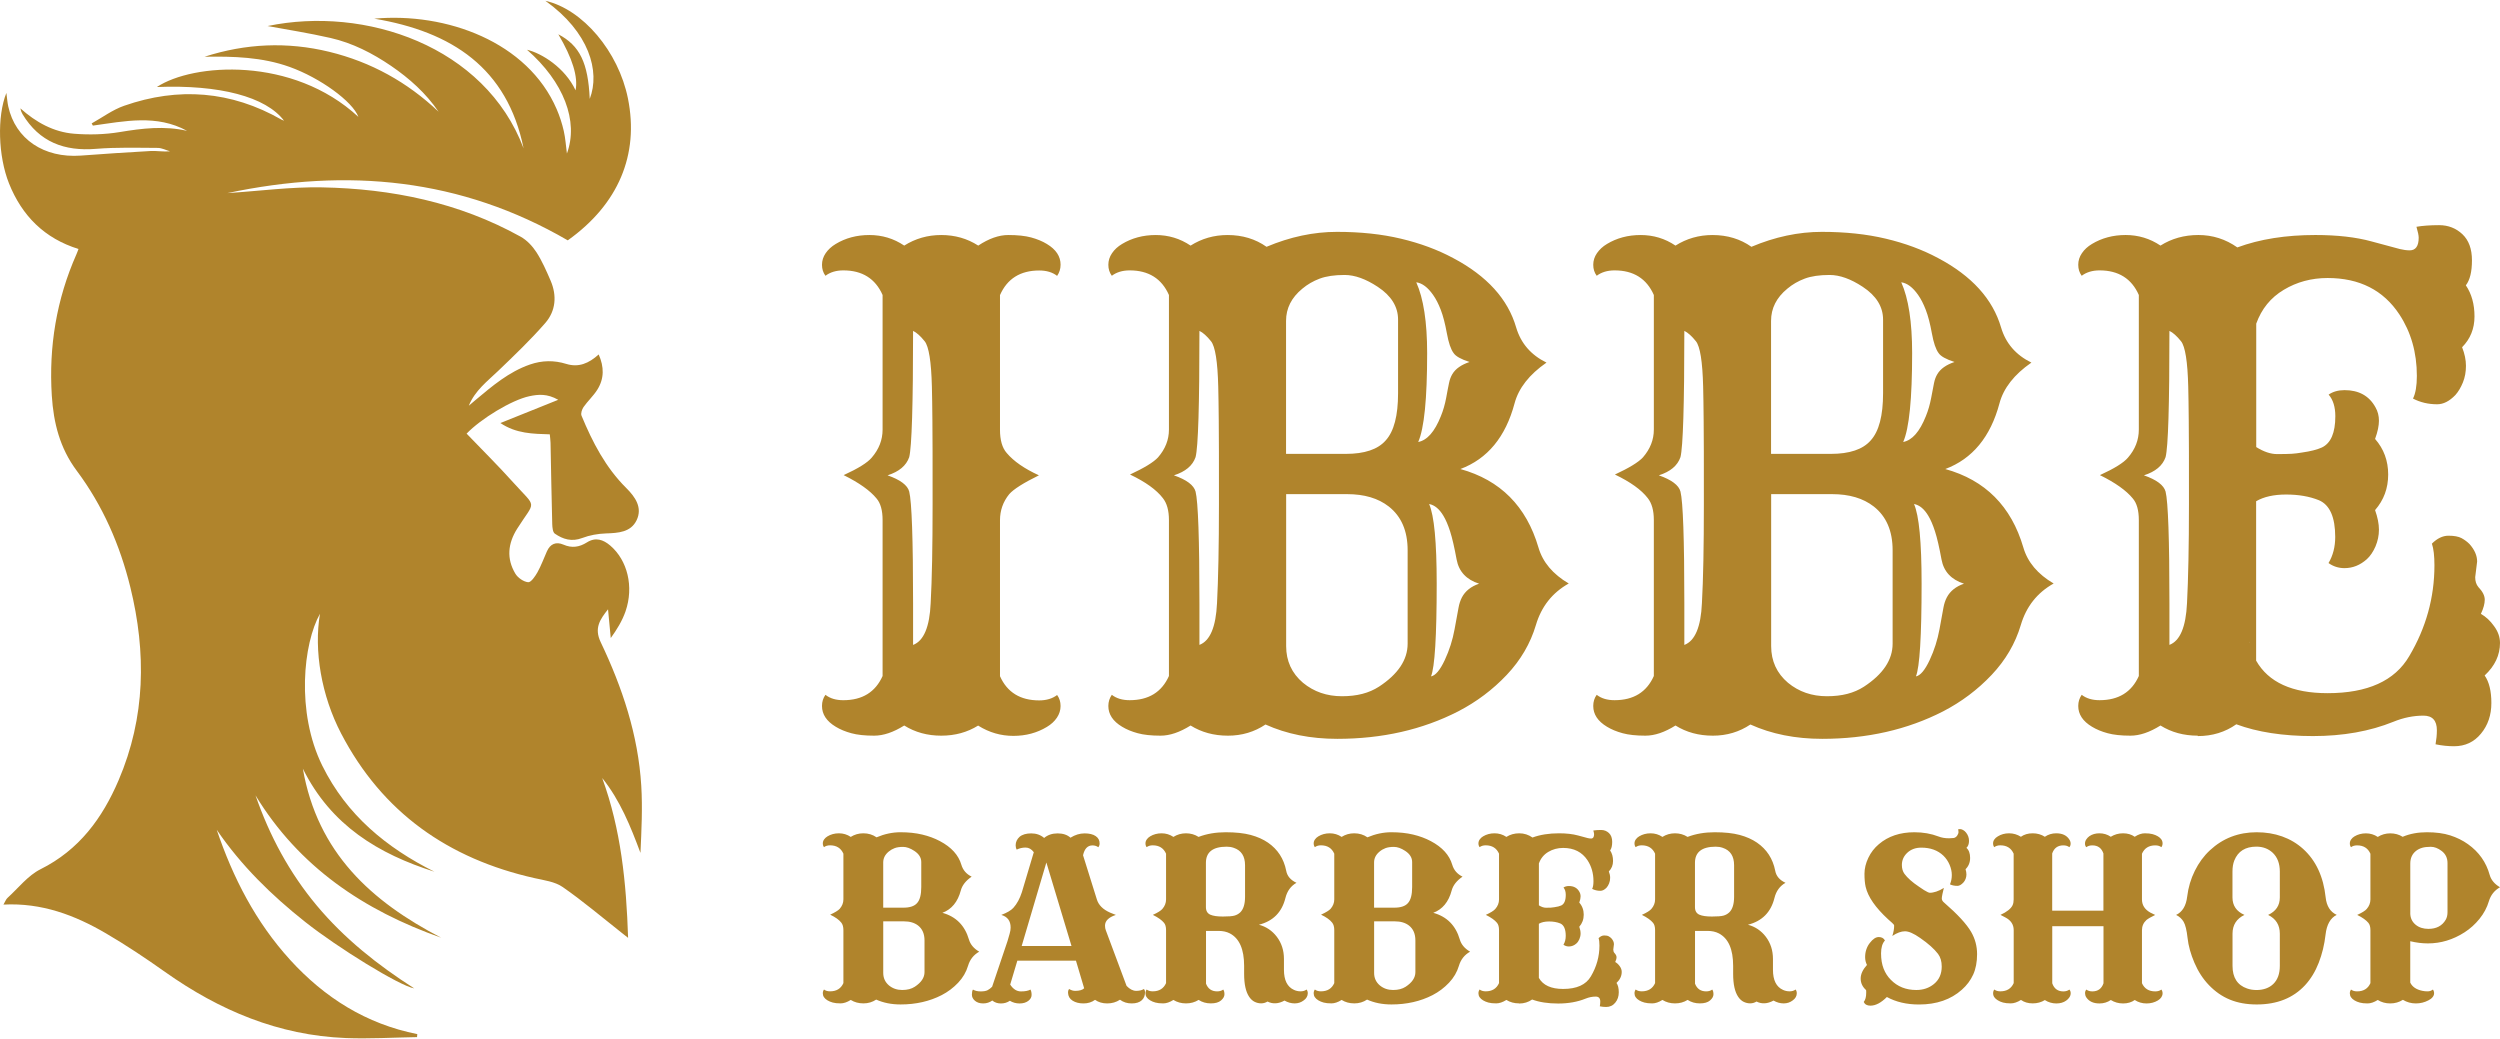 <?xml version="1.0" encoding="UTF-8"?>
<svg xmlns="http://www.w3.org/2000/svg" xmlns:xlink="http://www.w3.org/1999/xlink" xmlns:xodm="http://www.corel.com/coreldraw/odm/2003" xml:space="preserve" width="332px" height="138px" version="1.1" style="shape-rendering:geometricPrecision; text-rendering:geometricPrecision; image-rendering:optimizeQuality; fill-rule:evenodd; clip-rule:evenodd" viewBox="0 0 167.474 69.504">
 <defs>
  <style type="text/css">
   
    .fil0 {fill:#B0842C}
   
  </style>
 </defs>
 <g id="Layer_x0020_1">
  <path class="fil0" d="M161.462 61.104c0,0.329 0.12,0.592 0.363,0.791 0.222,0.183 0.509,0.275 0.856,0.275 0.532,0 0.916,-0.203 1.155,-0.608 0.083,-0.141 0.122,-0.312 0.122,-0.516l0 -3.28c0,-0.349 -0.134,-0.622 -0.398,-0.819 -0.243,-0.183 -0.483,-0.275 -0.722,-0.275 -0.238,0 -0.434,0.023 -0.587,0.069 -0.153,0.046 -0.287,0.116 -0.403,0.206 -0.256,0.204 -0.384,0.486 -0.384,0.849l0 3.308 -0.002 0zm-0.495 5.82c-0.252,0.16 -0.532,0.241 -0.844,0.241 -0.313,0 -0.592,-0.077 -0.838,-0.232 -0.247,0.155 -0.474,0.232 -0.684,0.232 -0.211,0 -0.385,-0.019 -0.519,-0.056 -0.136,-0.037 -0.254,-0.085 -0.356,-0.148 -0.208,-0.125 -0.312,-0.282 -0.312,-0.472 0,-0.097 0.028,-0.18 0.078,-0.254 0.107,0.083 0.243,0.122 0.408,0.122 0.43,0 0.728,-0.182 0.893,-0.55l0 -3.549c0,-0.222 -0.047,-0.386 -0.139,-0.493 -0.146,-0.178 -0.394,-0.356 -0.747,-0.529 0.328,-0.151 0.541,-0.282 0.638,-0.398 0.164,-0.19 0.248,-0.402 0.248,-0.639l0 -3.062c-0.165,-0.373 -0.463,-0.56 -0.893,-0.56 -0.165,0 -0.301,0.041 -0.408,0.122 -0.053,-0.071 -0.078,-0.155 -0.078,-0.249 0,-0.096 0.028,-0.183 0.083,-0.264 0.056,-0.084 0.132,-0.153 0.229,-0.211 0.222,-0.134 0.479,-0.203 0.766,-0.203 0.287,0 0.553,0.078 0.793,0.24 0.252,-0.159 0.53,-0.24 0.838,-0.24 0.307,0 0.585,0.076 0.83,0.231 0.479,-0.204 1.02,-0.305 1.622,-0.305 0.601,0 1.124,0.069 1.564,0.21 0.439,0.141 0.837,0.336 1.189,0.588 0.735,0.522 1.221,1.212 1.457,2.068 0.097,0.333 0.326,0.606 0.689,0.819 -0.372,0.208 -0.622,0.523 -0.747,0.943 -0.125,0.421 -0.335,0.812 -0.627,1.173 -0.291,0.361 -0.627,0.662 -1.004,0.905 -0.77,0.493 -1.586,0.74 -2.452,0.74 -0.377,0 -0.772,-0.048 -1.182,-0.146l0 2.772c0.132,0.279 0.4,0.465 0.805,0.55 0.107,0.023 0.225,0.037 0.357,0.037 0.132,0 0.249,-0.041 0.356,-0.122 0.053,0.071 0.079,0.155 0.079,0.249 0,0.095 -0.035,0.183 -0.105,0.266 -0.069,0.084 -0.164,0.153 -0.28,0.211 -0.256,0.134 -0.536,0.204 -0.841,0.204 -0.306,0 -0.593,-0.079 -0.863,-0.241l-0.003 0zm-10.613 -5.688c-0.532,0.257 -0.798,0.675 -0.798,1.256l0 2.156c0,0.789 0.326,1.293 0.978,1.517 0.194,0.068 0.405,0.102 0.632,0.102 0.226,0 0.437,-0.034 0.627,-0.102 0.189,-0.067 0.356,-0.168 0.497,-0.305 0.289,-0.28 0.435,-0.685 0.435,-1.212l0 -2.156c0,-0.581 -0.262,-0.999 -0.784,-1.256 0.523,-0.241 0.784,-0.632 0.784,-1.168l0 -1.735c0,-0.537 -0.158,-0.956 -0.472,-1.257 -0.296,-0.275 -0.66,-0.414 -1.097,-0.414 -0.74,0 -1.233,0.31 -1.48,0.928 -0.083,0.208 -0.123,0.456 -0.123,0.74l0 1.735c0,0.546 0.266,0.937 0.798,1.168l0.003 0.003zm-3.35 3.206c-0.25,-0.585 -0.403,-1.138 -0.46,-1.661 -0.058,-0.523 -0.146,-0.884 -0.264,-1.085 -0.118,-0.201 -0.287,-0.354 -0.504,-0.46 0.421,-0.199 0.668,-0.606 0.742,-1.224 0.074,-0.618 0.245,-1.194 0.512,-1.73 0.265,-0.537 0.603,-0.997 1.015,-1.379 0.865,-0.803 1.908,-1.205 3.128,-1.205 1.219,0 2.29,0.372 3.113,1.117 0.856,0.775 1.36,1.858 1.509,3.25 0.062,0.581 0.31,0.969 0.74,1.168 -0.421,0.209 -0.671,0.648 -0.747,1.321 -0.077,0.674 -0.229,1.3 -0.458,1.888 -0.227,0.585 -0.532,1.085 -0.914,1.501 -0.798,0.861 -1.876,1.291 -3.236,1.291 -1.361,0 -2.369,-0.43 -3.2,-1.291 -0.402,-0.416 -0.726,-0.916 -0.976,-1.501zm-10.017 2.496c-0.242,0.15 -0.515,0.224 -0.818,0.224 -0.304,0 -0.567,-0.076 -0.785,-0.231 -0.247,0.155 -0.474,0.231 -0.682,0.231 -0.208,0 -0.379,-0.018 -0.516,-0.055 -0.136,-0.037 -0.252,-0.086 -0.349,-0.148 -0.213,-0.125 -0.319,-0.282 -0.319,-0.472 0,-0.097 0.025,-0.18 0.078,-0.254 0.107,0.083 0.243,0.122 0.408,0.122 0.43,0 0.728,-0.183 0.893,-0.551l0 -3.548c0,-0.377 -0.19,-0.662 -0.567,-0.856l-0.319 -0.167c0.43,-0.199 0.701,-0.414 0.811,-0.645 0.049,-0.106 0.072,-0.236 0.072,-0.391l0 -3.063c-0.164,-0.372 -0.462,-0.56 -0.893,-0.56 -0.164,0 -0.301,0.042 -0.407,0.123 -0.053,-0.072 -0.079,-0.155 -0.079,-0.25 0,-0.095 0.028,-0.183 0.084,-0.264 0.055,-0.08 0.134,-0.152 0.236,-0.21 0.217,-0.134 0.467,-0.204 0.751,-0.204 0.285,0 0.549,0.077 0.794,0.232 0.217,-0.155 0.479,-0.232 0.787,-0.232 0.307,0 0.578,0.077 0.816,0.232 0.227,-0.155 0.481,-0.232 0.761,-0.232 0.412,0 0.703,0.139 0.879,0.414 0.058,0.088 0.088,0.179 0.088,0.276 0,0.097 -0.028,0.176 -0.088,0.24 -0.106,-0.083 -0.24,-0.122 -0.4,-0.122 -0.372,0 -0.622,0.18 -0.747,0.543l0 3.831 3.432 0 0 -3.831c-0.124,-0.363 -0.374,-0.543 -0.747,-0.543 -0.159,0 -0.294,0.042 -0.4,0.122 -0.058,-0.062 -0.088,-0.143 -0.088,-0.24 0,-0.097 0.028,-0.19 0.084,-0.276 0.055,-0.087 0.127,-0.162 0.215,-0.224 0.182,-0.125 0.407,-0.19 0.668,-0.19 0.28,0 0.535,0.077 0.761,0.232 0.248,-0.155 0.521,-0.232 0.824,-0.232 0.303,0 0.562,0.077 0.779,0.232 0.236,-0.155 0.463,-0.232 0.676,-0.232 0.213,0 0.386,0.019 0.523,0.056 0.134,0.037 0.254,0.086 0.356,0.148 0.208,0.125 0.312,0.282 0.312,0.472 0,0.097 -0.028,0.18 -0.081,0.254 -0.106,-0.083 -0.243,-0.122 -0.407,-0.122 -0.43,0 -0.728,0.187 -0.893,0.56l0 3.062c0,0.377 0.185,0.671 0.56,0.88 0.106,0.057 0.215,0.11 0.326,0.159 -0.289,0.141 -0.485,0.255 -0.587,0.34 -0.199,0.183 -0.299,0.412 -0.299,0.682l0 3.549c0.165,0.368 0.463,0.55 0.893,0.55 0.165,0 0.301,-0.041 0.408,-0.122 0.053,0.072 0.08,0.155 0.08,0.25 0,0.095 -0.028,0.183 -0.083,0.266 -0.055,0.083 -0.132,0.153 -0.229,0.211 -0.222,0.134 -0.479,0.203 -0.766,0.203 -0.286,0 -0.55,-0.076 -0.786,-0.231 -0.218,0.155 -0.479,0.231 -0.78,0.231 -0.3,0 -0.576,-0.076 -0.823,-0.231 -0.227,0.155 -0.481,0.231 -0.761,0.231 -0.412,0 -0.706,-0.139 -0.886,-0.414 -0.054,-0.088 -0.079,-0.178 -0.079,-0.275 0,-0.098 0.028,-0.176 0.088,-0.241 0.106,0.083 0.24,0.122 0.4,0.122 0.372,0 0.622,-0.18 0.747,-0.543l0 -3.824 -3.433 0 0 3.824c0.125,0.363 0.375,0.544 0.747,0.544 0.16,0 0.292,-0.042 0.401,-0.123 0.057,0.063 0.087,0.144 0.087,0.241 0,0.097 -0.027,0.19 -0.083,0.275 -0.055,0.088 -0.129,0.162 -0.222,0.225 -0.173,0.124 -0.393,0.189 -0.659,0.189 -0.266,0 -0.53,-0.074 -0.761,-0.224l-0.003 -0.005zm-10.585 -0.203l-0.001 0c-0.386,0.386 -0.753,0.58 -1.103,0.58 -0.222,0 -0.372,-0.083 -0.448,-0.247 0.111,-0.135 0.166,-0.338 0.166,-0.609l0 -0.109c0,-0.027 -0.002,-0.055 -0.007,-0.078 -0.243,-0.218 -0.363,-0.474 -0.363,-0.773 0,-0.298 0.141,-0.601 0.421,-0.911 -0.083,-0.165 -0.123,-0.34 -0.123,-0.525 0,-0.186 0.028,-0.362 0.084,-0.523 0.055,-0.162 0.132,-0.303 0.229,-0.424 0.203,-0.266 0.402,-0.398 0.599,-0.398 0.197,0 0.335,0.077 0.416,0.232 -0.173,0.182 -0.261,0.472 -0.261,0.863 0,0.39 0.058,0.733 0.171,1.022 0.113,0.289 0.275,0.539 0.484,0.747 0.444,0.456 1.013,0.683 1.705,0.683 0.465,0 0.858,-0.135 1.182,-0.4 0.349,-0.285 0.522,-0.676 0.522,-1.168 0,-0.35 -0.083,-0.632 -0.247,-0.85 -0.257,-0.337 -0.657,-0.696 -1.205,-1.073 -0.421,-0.296 -0.757,-0.442 -1.009,-0.442 -0.252,0 -0.539,0.104 -0.849,0.312 0.083,-0.247 0.123,-0.476 0.123,-0.689 0,-0.049 -0.047,-0.111 -0.139,-0.19l-0.269 -0.24c-0.846,-0.78 -1.346,-1.501 -1.501,-2.17 -0.053,-0.231 -0.079,-0.523 -0.079,-0.875 0,-0.351 0.086,-0.705 0.257,-1.066 0.172,-0.361 0.407,-0.666 0.708,-0.918 0.625,-0.532 1.418,-0.798 2.381,-0.798 0.585,0 1.122,0.095 1.61,0.282 0.208,0.083 0.444,0.122 0.71,0.122 0.111,0 0.21,-0.006 0.301,-0.018 0.09,-0.012 0.168,-0.063 0.236,-0.148 0.062,-0.093 0.095,-0.174 0.095,-0.248 0,-0.074 -0.01,-0.134 -0.028,-0.18 0.034,-0.014 0.081,-0.021 0.141,-0.021 0.06,0 0.127,0.021 0.199,0.063 0.071,0.041 0.139,0.097 0.196,0.171 0.13,0.164 0.197,0.349 0.197,0.555 0,0.206 -0.058,0.361 -0.173,0.467 0.164,0.146 0.247,0.37 0.247,0.676 0,0.305 -0.102,0.55 -0.305,0.754 0.039,0.129 0.058,0.248 0.058,0.351 0,0.105 -0.019,0.204 -0.056,0.299 -0.037,0.095 -0.086,0.176 -0.148,0.243 -0.141,0.15 -0.273,0.224 -0.398,0.224 -0.199,0 -0.366,-0.035 -0.5,-0.102 0.081,-0.194 0.123,-0.402 0.123,-0.624 0,-0.223 -0.049,-0.451 -0.148,-0.685 -0.1,-0.234 -0.238,-0.44 -0.417,-0.613 -0.377,-0.359 -0.869,-0.537 -1.48,-0.537 -0.386,0 -0.703,0.118 -0.951,0.356 -0.231,0.223 -0.349,0.491 -0.349,0.806 0,0.236 0.058,0.435 0.173,0.594 0.204,0.276 0.525,0.562 0.965,0.856l0.347 0.232c0.194,0.12 0.324,0.18 0.391,0.18 0.067,0 0.134,-0.007 0.204,-0.021 0.069,-0.014 0.143,-0.035 0.224,-0.058 0.173,-0.057 0.342,-0.141 0.509,-0.247l-0.095 0.407c-0.028,0.136 -0.044,0.234 -0.044,0.298 0,0.102 0.051,0.195 0.153,0.276 0.904,0.784 1.508,1.439 1.813,1.966 0.266,0.46 0.398,0.955 0.398,1.488 0,0.532 -0.088,0.99 -0.261,1.371 -0.174,0.382 -0.428,0.722 -0.761,1.016 -0.736,0.657 -1.691,0.988 -2.867,0.988 -0.827,0 -1.544,-0.167 -2.154,-0.502l-0.002 0 0.003 0zm-11.465 -10.07c-0.928,0 -1.392,0.361 -1.392,1.08l0 2.968c0,0.252 0.099,0.421 0.298,0.509 0.19,0.083 0.467,0.122 0.837,0.122 0.37,0 0.63,-0.02 0.778,-0.062 0.148,-0.042 0.275,-0.113 0.381,-0.213 0.218,-0.208 0.327,-0.555 0.327,-1.045l0 -2.119c0,-0.604 -0.253,-0.993 -0.755,-1.162 -0.15,-0.053 -0.307,-0.078 -0.472,-0.078l-0.002 0zm-1.888 10.266c-0.247,0.155 -0.527,0.232 -0.842,0.232 -0.314,0 -0.594,-0.077 -0.842,-0.232 -0.247,0.155 -0.474,0.232 -0.684,0.232 -0.211,0 -0.384,-0.019 -0.519,-0.056 -0.136,-0.037 -0.254,-0.086 -0.356,-0.148 -0.208,-0.125 -0.312,-0.282 -0.312,-0.472 0,-0.097 0.028,-0.18 0.079,-0.254 0.106,0.083 0.242,0.122 0.407,0.122 0.43,0 0.728,-0.183 0.893,-0.55l0 -3.549c0,-0.222 -0.046,-0.386 -0.139,-0.493 -0.146,-0.178 -0.393,-0.356 -0.747,-0.53 0.328,-0.15 0.541,-0.282 0.638,-0.398 0.164,-0.189 0.248,-0.402 0.248,-0.638l0 -3.063c-0.165,-0.372 -0.463,-0.56 -0.893,-0.56 -0.165,0 -0.301,0.042 -0.407,0.123 -0.054,-0.072 -0.079,-0.155 -0.079,-0.25 0,-0.095 0.028,-0.183 0.083,-0.264 0.056,-0.083 0.132,-0.152 0.229,-0.21 0.222,-0.134 0.479,-0.204 0.766,-0.204 0.287,0 0.553,0.079 0.793,0.241 0.252,-0.16 0.532,-0.241 0.842,-0.241 0.31,0 0.59,0.079 0.842,0.241 0.546,-0.208 1.152,-0.312 1.819,-0.312 0.666,0 1.223,0.06 1.672,0.18 0.451,0.121 0.837,0.294 1.161,0.516 0.653,0.451 1.06,1.076 1.219,1.878 0.063,0.359 0.294,0.63 0.69,0.812 -0.377,0.213 -0.625,0.551 -0.74,1.016 -0.236,0.957 -0.831,1.554 -1.777,1.793 0.488,0.129 0.888,0.4 1.198,0.805 0.319,0.421 0.479,0.916 0.479,1.487l0 0.727c0,0.696 0.224,1.147 0.676,1.348 0.134,0.063 0.282,0.095 0.441,0.095 0.16,0 0.292,-0.041 0.401,-0.122 0.053,0.071 0.078,0.154 0.078,0.249 0,0.095 -0.023,0.183 -0.071,0.266 -0.049,0.084 -0.114,0.153 -0.197,0.211 -0.173,0.134 -0.377,0.204 -0.608,0.204 -0.232,0 -0.461,-0.063 -0.683,-0.19 -0.407,0.222 -0.786,0.245 -1.138,0.065 -0.136,0.083 -0.278,0.122 -0.428,0.122 -0.15,0 -0.294,-0.035 -0.433,-0.102 -0.138,-0.067 -0.259,-0.178 -0.365,-0.333 -0.227,-0.333 -0.34,-0.847 -0.34,-1.538l0 -0.537c0,-1.117 -0.319,-1.843 -0.958,-2.177 -0.213,-0.11 -0.462,-0.166 -0.747,-0.166l-0.849 0 0 3.534c0.132,0.343 0.38,0.516 0.747,0.516 0.165,0 0.301,-0.041 0.407,-0.122 0.054,0.072 0.081,0.178 0.081,0.319 0,0.141 -0.076,0.278 -0.229,0.41 -0.152,0.134 -0.381,0.198 -0.684,0.198 -0.303,0 -0.576,-0.076 -0.812,-0.231l-0.01 0zm-10.106 -1.908c0,0.014 0.002,0.027 0.007,0.037l-0.007 -0.037zm-1.182 2.139c-0.32,0 -0.602,-0.076 -0.849,-0.231 -0.248,0.155 -0.475,0.231 -0.685,0.231 -0.211,0 -0.384,-0.018 -0.518,-0.055 -0.137,-0.037 -0.255,-0.086 -0.357,-0.148 -0.208,-0.125 -0.312,-0.282 -0.312,-0.472 0,-0.097 0.028,-0.18 0.079,-0.254 0.106,0.083 0.243,0.122 0.407,0.122 0.43,0 0.729,-0.183 0.893,-0.551l0 -3.548c0,-0.222 -0.046,-0.386 -0.139,-0.493 -0.145,-0.178 -0.393,-0.356 -0.747,-0.53 0.328,-0.15 0.541,-0.282 0.638,-0.398 0.165,-0.189 0.248,-0.402 0.248,-0.638l0 -3.063c-0.164,-0.372 -0.463,-0.56 -0.893,-0.56 -0.164,0 -0.301,0.042 -0.407,0.123 -0.053,-0.072 -0.079,-0.155 -0.079,-0.25 0,-0.095 0.028,-0.183 0.083,-0.264 0.056,-0.083 0.132,-0.152 0.229,-0.21 0.222,-0.134 0.479,-0.204 0.766,-0.204 0.287,0 0.553,0.079 0.794,0.241 0.252,-0.16 0.539,-0.241 0.862,-0.241 0.324,0 0.62,0.095 0.887,0.283 0.513,-0.19 1.105,-0.283 1.776,-0.283 0.497,0 0.923,0.049 1.277,0.146l0.646 0.174c0.076,0.018 0.152,0.03 0.224,0.03 0.134,0 0.203,-0.098 0.203,-0.29 0,-0.048 -0.016,-0.129 -0.051,-0.247 0.135,-0.023 0.308,-0.037 0.516,-0.037 0.209,0 0.384,0.069 0.53,0.206 0.146,0.139 0.218,0.335 0.218,0.594 0,0.259 -0.047,0.449 -0.139,0.57 0.132,0.194 0.196,0.43 0.196,0.707 0,0.278 -0.094,0.512 -0.282,0.701 0.058,0.146 0.088,0.287 0.088,0.424 0,0.136 -0.023,0.263 -0.07,0.377 -0.046,0.113 -0.101,0.208 -0.171,0.287 -0.136,0.141 -0.273,0.21 -0.414,0.21 -0.203,0 -0.386,-0.044 -0.55,-0.13 0.058,-0.115 0.088,-0.286 0.088,-0.515 0,-0.532 -0.135,-1 -0.398,-1.4 -0.364,-0.55 -0.907,-0.828 -1.634,-0.828 -0.367,0 -0.701,0.09 -0.997,0.268 -0.298,0.179 -0.506,0.435 -0.627,0.771l0 2.808c0.169,0.106 0.329,0.16 0.475,0.16 0.145,0 0.259,-0.003 0.333,-0.007 0.074,-0.005 0.15,-0.014 0.229,-0.028 0.199,-0.028 0.352,-0.067 0.458,-0.116 0.203,-0.097 0.305,-0.333 0.305,-0.71 0,-0.213 -0.051,-0.377 -0.152,-0.493 0.097,-0.067 0.217,-0.101 0.363,-0.101 0.324,0 0.56,0.129 0.703,0.39 0.053,0.093 0.079,0.195 0.079,0.306 0,0.111 -0.028,0.25 -0.088,0.414 0.199,0.227 0.298,0.497 0.298,0.809 0,0.313 -0.099,0.581 -0.298,0.81 0.058,0.164 0.088,0.312 0.088,0.447 0,0.134 -0.028,0.259 -0.079,0.381 -0.053,0.121 -0.118,0.218 -0.197,0.289 -0.15,0.135 -0.319,0.204 -0.509,0.204 -0.134,0 -0.256,-0.039 -0.363,-0.116 0.102,-0.168 0.153,-0.367 0.153,-0.594 0,-0.449 -0.123,-0.729 -0.37,-0.835 -0.218,-0.088 -0.467,-0.13 -0.747,-0.13 -0.28,0 -0.509,0.051 -0.683,0.153l0 3.627c0.28,0.493 0.822,0.74 1.626,0.74 0.909,0 1.53,-0.279 1.858,-0.842 0.382,-0.643 0.574,-1.332 0.574,-2.068 0,-0.212 -0.019,-0.377 -0.058,-0.493 0.12,-0.12 0.247,-0.18 0.377,-0.18 0.13,0 0.229,0.018 0.298,0.055 0.068,0.038 0.128,0.082 0.181,0.135 0.116,0.129 0.173,0.264 0.173,0.397l-0.044 0.357c0,0.092 0.024,0.166 0.072,0.224 0.097,0.102 0.146,0.197 0.146,0.287 0,0.09 -0.028,0.197 -0.088,0.324 0.111,0.062 0.213,0.155 0.301,0.28 0.09,0.122 0.134,0.25 0.134,0.381 0,0.276 -0.116,0.523 -0.349,0.741 0.101,0.145 0.152,0.354 0.152,0.627 0,0.273 -0.078,0.506 -0.236,0.696 -0.157,0.192 -0.361,0.287 -0.613,0.287 -0.136,0 -0.275,-0.014 -0.421,-0.044 0.019,-0.107 0.03,-0.213 0.03,-0.319 0,-0.222 -0.101,-0.333 -0.305,-0.333 -0.227,0 -0.456,0.046 -0.682,0.138 -0.537,0.218 -1.148,0.327 -1.832,0.327 -0.685,0 -1.266,-0.091 -1.745,-0.269 -0.252,0.178 -0.543,0.269 -0.876,0.269l0 -0.01zm-9.709 -2.035c0,0.336 0.128,0.616 0.384,0.833 0.247,0.203 0.541,0.305 0.886,0.305 0.344,0 0.615,-0.072 0.842,-0.217 0.435,-0.285 0.652,-0.611 0.652,-0.979l0 -2.126c0,-0.439 -0.143,-0.77 -0.428,-0.995 -0.243,-0.189 -0.56,-0.282 -0.95,-0.282l-1.386 0 0 3.458 0 0.003zm0 -0.003l0 0.003 0 -0.003zm1.358 -4.374c0.425,0 0.728,-0.102 0.906,-0.305 0.19,-0.208 0.283,-0.567 0.283,-1.074l0 -1.677c0,-0.294 -0.155,-0.543 -0.465,-0.747 -0.271,-0.178 -0.521,-0.268 -0.752,-0.268 -0.231,0 -0.419,0.027 -0.567,0.083 -0.148,0.055 -0.28,0.132 -0.395,0.229 -0.248,0.204 -0.371,0.446 -0.371,0.733l0 3.026 1.358 0 0.003 0zm-2.686 6.412c-0.319,0 -0.602,-0.076 -0.849,-0.231 -0.248,0.155 -0.474,0.231 -0.685,0.231 -0.21,0 -0.384,-0.018 -0.518,-0.055 -0.136,-0.037 -0.254,-0.086 -0.356,-0.148 -0.208,-0.125 -0.313,-0.282 -0.313,-0.472 0,-0.097 0.026,-0.18 0.079,-0.254 0.107,0.083 0.241,0.122 0.407,0.122 0.43,0 0.729,-0.183 0.893,-0.551l0 -3.548c0,-0.217 -0.046,-0.384 -0.139,-0.5 -0.145,-0.189 -0.395,-0.368 -0.747,-0.536 0.324,-0.151 0.537,-0.28 0.639,-0.391 0.164,-0.19 0.247,-0.401 0.247,-0.632l0 -3.063c-0.164,-0.372 -0.463,-0.56 -0.893,-0.56 -0.164,0 -0.3,0.042 -0.407,0.123 -0.053,-0.072 -0.079,-0.155 -0.079,-0.25 0,-0.095 0.028,-0.182 0.084,-0.264 0.055,-0.08 0.131,-0.152 0.229,-0.21 0.222,-0.134 0.476,-0.204 0.765,-0.204 0.29,0 0.553,0.079 0.794,0.241 0.252,-0.16 0.532,-0.241 0.842,-0.241 0.338,0 0.634,0.091 0.886,0.269 0.537,-0.227 1.071,-0.34 1.603,-0.34 0.532,0 1.018,0.051 1.455,0.155 0.437,0.104 0.833,0.25 1.187,0.439 0.77,0.407 1.247,0.935 1.437,1.583 0.106,0.358 0.335,0.624 0.689,0.798 -0.391,0.27 -0.634,0.58 -0.727,0.927 -0.203,0.764 -0.615,1.263 -1.233,1.495 0.91,0.252 1.502,0.846 1.777,1.786 0.097,0.333 0.326,0.606 0.689,0.818 -0.372,0.209 -0.622,0.523 -0.747,0.944 -0.125,0.421 -0.347,0.801 -0.664,1.136 -0.317,0.336 -0.684,0.613 -1.105,0.831 -0.812,0.416 -1.731,0.624 -2.751,0.624 -0.608,0 -1.154,-0.109 -1.633,-0.326 -0.252,0.169 -0.537,0.255 -0.856,0.255l0 -0.001zm-8.548 -10.497c-0.927,0 -1.392,0.361 -1.392,1.08l0 2.968c0,0.252 0.099,0.421 0.298,0.509 0.19,0.083 0.467,0.122 0.837,0.122 0.371,0 0.63,-0.02 0.778,-0.062 0.148,-0.042 0.275,-0.113 0.382,-0.213 0.217,-0.208 0.326,-0.555 0.326,-1.045l0 -2.119c0,-0.604 -0.253,-0.993 -0.754,-1.162 -0.151,-0.053 -0.308,-0.078 -0.472,-0.078l-0.003 0zm-1.885 10.266c-0.248,0.155 -0.528,0.232 -0.842,0.232 -0.315,0 -0.595,-0.077 -0.842,-0.232 -0.248,0.155 -0.474,0.232 -0.685,0.232 -0.21,0 -0.384,-0.019 -0.518,-0.056 -0.137,-0.037 -0.255,-0.086 -0.356,-0.148 -0.209,-0.125 -0.313,-0.282 -0.313,-0.472 0,-0.097 0.028,-0.18 0.079,-0.254 0.106,0.083 0.243,0.122 0.407,0.122 0.431,0 0.729,-0.183 0.893,-0.55l0 -3.549c0,-0.222 -0.046,-0.386 -0.139,-0.493 -0.145,-0.178 -0.393,-0.356 -0.747,-0.53 0.329,-0.15 0.541,-0.282 0.639,-0.398 0.164,-0.189 0.247,-0.402 0.247,-0.638l0 -3.063c-0.164,-0.372 -0.462,-0.56 -0.893,-0.56 -0.164,0 -0.301,0.042 -0.407,0.123 -0.053,-0.072 -0.079,-0.155 -0.079,-0.25 0,-0.095 0.028,-0.183 0.084,-0.264 0.055,-0.083 0.132,-0.152 0.229,-0.21 0.222,-0.134 0.478,-0.204 0.765,-0.204 0.287,0 0.553,0.079 0.794,0.241 0.252,-0.16 0.532,-0.241 0.842,-0.241 0.31,0 0.59,0.079 0.842,0.241 0.546,-0.208 1.152,-0.312 1.818,-0.312 0.666,0 1.224,0.06 1.673,0.18 0.451,0.121 0.837,0.294 1.161,0.516 0.652,0.451 1.059,1.076 1.219,1.878 0.063,0.359 0.294,0.63 0.689,0.812 -0.377,0.213 -0.624,0.551 -0.74,1.016 -0.236,0.957 -0.83,1.554 -1.776,1.793 0.488,0.129 0.888,0.4 1.198,0.805 0.319,0.421 0.479,0.916 0.479,1.487l0 0.727c0,0.696 0.224,1.147 0.675,1.348 0.134,0.063 0.282,0.095 0.442,0.095 0.16,0 0.291,-0.041 0.4,-0.122 0.053,0.071 0.079,0.154 0.079,0.249 0,0.095 -0.023,0.183 -0.072,0.266 -0.048,0.084 -0.113,0.153 -0.196,0.211 -0.174,0.134 -0.378,0.204 -0.609,0.204 -0.231,0 -0.46,-0.063 -0.682,-0.19 -0.407,0.222 -0.787,0.245 -1.138,0.065 -0.137,0.083 -0.278,0.122 -0.428,0.122 -0.151,0 -0.294,-0.035 -0.433,-0.102 -0.139,-0.067 -0.259,-0.178 -0.366,-0.333 -0.226,-0.333 -0.34,-0.847 -0.34,-1.538l0 -0.537c0,-1.117 -0.319,-1.843 -0.957,-2.177 -0.213,-0.11 -0.463,-0.166 -0.747,-0.166l-0.849 0 0 3.534c0.132,0.343 0.379,0.516 0.747,0.516 0.164,0 0.301,-0.041 0.407,-0.122 0.053,0.072 0.081,0.178 0.081,0.319 0,0.141 -0.076,0.278 -0.229,0.41 -0.153,0.134 -0.382,0.198 -0.685,0.198 -0.303,0 -0.576,-0.076 -0.812,-0.231l-0.009 0zm-8.511 -3.613l-1.684 -5.594 -1.654 5.594 3.338 0zm-5.304 3.65c-0.178,0.13 -0.384,0.197 -0.613,0.197 -0.229,0 -0.414,-0.06 -0.551,-0.178 -0.138,-0.118 -0.205,-0.255 -0.205,-0.41 0,-0.155 0.023,-0.268 0.071,-0.34 0.141,0.084 0.312,0.123 0.518,0.123 0.206,0 0.361,-0.028 0.465,-0.083 0.104,-0.056 0.204,-0.132 0.301,-0.229l1.03 -3.056 0.145 -0.5c0.044,-0.15 0.065,-0.287 0.065,-0.414 0,-0.44 -0.208,-0.722 -0.625,-0.842 0.382,-0.146 0.651,-0.303 0.806,-0.472 0.243,-0.266 0.432,-0.618 0.573,-1.053l0.798 -2.676c-0.155,-0.208 -0.337,-0.312 -0.55,-0.312 -0.213,0 -0.412,0.046 -0.595,0.138 -0.048,-0.087 -0.071,-0.185 -0.071,-0.293 0,-0.109 0.023,-0.211 0.069,-0.308 0.046,-0.097 0.111,-0.18 0.192,-0.255 0.183,-0.154 0.444,-0.231 0.784,-0.231 0.34,0 0.627,0.102 0.863,0.306 0.243,-0.204 0.544,-0.306 0.905,-0.306 0.36,0 0.647,0.097 0.86,0.289 0.31,-0.194 0.625,-0.289 0.944,-0.289 0.319,0 0.567,0.06 0.745,0.181 0.176,0.12 0.263,0.284 0.263,0.492 0,0.098 -0.03,0.181 -0.087,0.255 -0.111,-0.083 -0.243,-0.123 -0.391,-0.123 -0.324,0 -0.535,0.22 -0.632,0.66l0.928 2.968c0.116,0.372 0.407,0.661 0.87,0.869 0.129,0.058 0.263,0.111 0.4,0.16 -0.484,0.16 -0.727,0.4 -0.727,0.719 0,0.121 0.019,0.227 0.058,0.32l1.386 3.715c0.213,0.222 0.428,0.333 0.645,0.333 0.218,0 0.387,-0.042 0.51,-0.123 0.053,0.04 0.08,0.111 0.08,0.218 0,0.106 -0.016,0.203 -0.05,0.294 -0.035,0.09 -0.088,0.168 -0.16,0.235 -0.155,0.146 -0.382,0.218 -0.683,0.218 -0.3,0 -0.562,-0.083 -0.784,-0.248 -0.252,0.165 -0.537,0.248 -0.853,0.248 -0.317,0 -0.59,-0.079 -0.817,-0.241 -0.218,0.16 -0.474,0.241 -0.77,0.241 -0.297,0 -0.539,-0.062 -0.734,-0.185 -0.194,-0.123 -0.296,-0.299 -0.305,-0.525 0,-0.134 0.028,-0.22 0.081,-0.255 0.129,0.084 0.263,0.123 0.398,0.123 0.284,0 0.486,-0.058 0.601,-0.173l-0.55 -1.851 -3.926 0 -0.479 1.603c0.199,0.305 0.439,0.458 0.722,0.458 0.282,0 0.495,-0.042 0.634,-0.123 0.053,0.088 0.078,0.206 0.078,0.359 0,0.152 -0.074,0.284 -0.224,0.4 -0.151,0.113 -0.345,0.171 -0.581,0.171 -0.236,0 -0.456,-0.06 -0.652,-0.18 -0.174,0.12 -0.375,0.18 -0.599,0.18 -0.225,0 -0.417,-0.065 -0.576,-0.196l0.002 -0.003zm-7.308 -1.841c0.001,0.336 0.128,0.616 0.384,0.833 0.248,0.203 0.542,0.305 0.886,0.305 0.345,0 0.616,-0.072 0.842,-0.217 0.435,-0.285 0.653,-0.611 0.653,-0.979l0 -2.126c0,-0.439 -0.144,-0.77 -0.428,-0.995 -0.243,-0.189 -0.56,-0.282 -0.951,-0.282l-1.386 0 0 3.458 0 0.003zm0 -0.003l0 0.003 0 -0.003zm1.358 -4.374c0.426,0 0.729,-0.102 0.907,-0.305 0.19,-0.208 0.282,-0.567 0.282,-1.074l0 -1.677c0,-0.294 -0.155,-0.543 -0.465,-0.747 -0.27,-0.178 -0.52,-0.268 -0.752,-0.268 -0.231,0 -0.418,0.027 -0.566,0.083 -0.148,0.055 -0.28,0.132 -0.396,0.229 -0.247,0.204 -0.37,0.446 -0.37,0.733l0 3.026 1.358 0 0.002 0zm5.006 -12.203c-0.729,0.456 -1.553,0.681 -2.479,0.681 -0.926,0 -1.75,-0.225 -2.479,-0.681 -0.728,0.456 -1.396,0.681 -2.016,0.681 -0.619,0 -1.13,-0.054 -1.525,-0.163 -0.402,-0.109 -0.749,-0.252 -1.049,-0.436 -0.613,-0.368 -0.919,-0.831 -0.919,-1.389 0,-0.286 0.075,-0.531 0.231,-0.749 0.313,0.245 0.709,0.361 1.199,0.361 1.267,0 2.145,-0.538 2.629,-1.621l0 -10.446c0,-0.654 -0.137,-1.138 -0.409,-1.451 -0.429,-0.524 -1.165,-1.049 -2.2,-1.56 0.967,-0.442 1.594,-0.83 1.88,-1.171 0.483,-0.558 0.729,-1.185 0.729,-1.88l0 -9.016c-0.484,-1.096 -1.362,-1.648 -2.629,-1.648 -0.484,0 -0.886,0.123 -1.199,0.361 -0.156,-0.211 -0.231,-0.456 -0.231,-0.735 0,-0.28 0.082,-0.538 0.245,-0.777 0.163,-0.238 0.388,-0.449 0.674,-0.619 0.654,-0.396 1.403,-0.599 2.254,-0.599 0.852,0 1.628,0.231 2.336,0.708 0.742,-0.47 1.566,-0.708 2.479,-0.708 0.912,0 1.736,0.231 2.479,0.708 0.708,-0.47 1.382,-0.708 2.009,-0.708 0.626,0 1.137,0.054 1.538,0.163 0.395,0.109 0.75,0.252 1.049,0.436 0.613,0.367 0.92,0.831 0.92,1.389 0,0.286 -0.082,0.531 -0.232,0.749 -0.313,-0.245 -0.715,-0.361 -1.199,-0.361 -1.266,0 -2.145,0.551 -2.628,1.648l0 9.016c0,0.702 0.15,1.219 0.449,1.56 0.47,0.558 1.192,1.055 2.159,1.498 -1.042,0.511 -1.703,0.933 -1.989,1.26 -0.415,0.51 -0.619,1.096 -0.619,1.75l0 10.446c0.483,1.083 1.362,1.621 2.628,1.621 0.484,0 0.886,-0.122 1.199,-0.361 0.157,0.211 0.231,0.456 0.231,0.736 0,0.279 -0.081,0.538 -0.245,0.783 -0.163,0.245 -0.388,0.449 -0.674,0.62 -0.654,0.395 -1.403,0.599 -2.24,0.599 -0.838,0 -1.621,-0.225 -2.349,-0.681l-0.007 -0.014zm-4.359 -5.4c0.709,-0.273 1.103,-1.205 1.172,-2.799 0.088,-1.593 0.129,-3.8 0.129,-6.619 0,-2.819 0,-4.692 -0.013,-5.625 -0.007,-0.933 -0.021,-1.682 -0.034,-2.254 -0.041,-1.682 -0.205,-2.697 -0.484,-3.044 -0.279,-0.348 -0.538,-0.579 -0.776,-0.695 0,4.958 -0.089,7.777 -0.259,8.458 -0.198,0.572 -0.681,0.974 -1.451,1.219 0.851,0.299 1.342,0.66 1.451,1.089 0.17,0.681 0.259,3.18 0.259,7.498l0 2.778 0.006 -0.006zm21.084 6.081c-0.94,0 -1.771,-0.225 -2.5,-0.681 -0.728,0.456 -1.396,0.681 -2.015,0.681 -0.62,0 -1.131,-0.055 -1.526,-0.164 -0.402,-0.108 -0.749,-0.252 -1.049,-0.435 -0.613,-0.368 -0.919,-0.831 -0.919,-1.389 0,-0.287 0.082,-0.532 0.232,-0.749 0.313,0.245 0.714,0.36 1.198,0.36 1.267,0 2.145,-0.538 2.629,-1.62l0 -10.447c0,-0.64 -0.136,-1.13 -0.409,-1.471 -0.429,-0.558 -1.157,-1.082 -2.199,-1.579 0.953,-0.443 1.58,-0.824 1.879,-1.151 0.484,-0.559 0.729,-1.178 0.729,-1.859l0 -9.016c-0.484,-1.097 -1.362,-1.649 -2.629,-1.649 -0.484,0 -0.885,0.123 -1.198,0.361 -0.157,-0.211 -0.232,-0.456 -0.232,-0.735 0,-0.28 0.082,-0.538 0.245,-0.776 0.164,-0.246 0.389,-0.45 0.674,-0.62 0.654,-0.395 1.41,-0.599 2.254,-0.599 0.845,0 1.628,0.231 2.336,0.708 0.742,-0.47 1.566,-0.708 2.479,-0.708 0.994,0 1.866,0.265 2.608,0.789 1.58,-0.667 3.153,-1.001 4.72,-1.001 1.566,0 2.996,0.15 4.283,0.457 1.287,0.306 2.451,0.735 3.493,1.294 2.268,1.198 3.678,2.751 4.229,4.658 0.314,1.055 0.988,1.839 2.03,2.349 -1.151,0.797 -1.866,1.709 -2.139,2.731 -0.599,2.247 -1.811,3.718 -3.629,4.399 2.676,0.742 4.419,2.493 5.23,5.257 0.286,0.981 0.96,1.784 2.029,2.411 -1.096,0.613 -1.831,1.539 -2.199,2.778 -0.368,1.239 -1.022,2.357 -1.955,3.344 -0.933,0.987 -2.016,1.804 -3.255,2.445 -2.39,1.226 -5.094,1.839 -8.097,1.839 -1.791,0 -3.398,-0.321 -4.808,-0.961 -0.742,0.497 -1.579,0.749 -2.519,0.749l0 0zm-1.907 -6.081c0.715,-0.273 1.103,-1.205 1.178,-2.799 0.082,-1.593 0.129,-3.8 0.129,-6.619 0,-2.819 0,-4.692 -0.013,-5.625 -0.007,-0.933 -0.021,-1.682 -0.034,-2.254 -0.041,-1.682 -0.204,-2.697 -0.484,-3.044 -0.279,-0.348 -0.538,-0.579 -0.776,-0.695 0,4.958 -0.082,7.777 -0.259,8.458 -0.197,0.572 -0.681,0.974 -1.451,1.219 0.852,0.299 1.336,0.66 1.451,1.089 0.17,0.681 0.259,3.18 0.259,7.498l0 2.772 0 0.006 0 -0.006zm9.806 -12.796c1.253,0 2.145,-0.299 2.67,-0.899 0.558,-0.612 0.83,-1.668 0.83,-3.16l0 -4.937c0,-0.864 -0.456,-1.6 -1.368,-2.199 -0.797,-0.525 -1.532,-0.79 -2.213,-0.79 -0.681,0 -1.233,0.082 -1.669,0.245 -0.435,0.163 -0.824,0.388 -1.164,0.674 -0.729,0.599 -1.09,1.314 -1.09,2.159l0 8.907 3.997 0 0.007 0zm-3.997 12.877l0 0.007 0 -0.007zm0 0.007c0.001,0.992 0.376,1.813 1.13,2.452 0.729,0.599 1.594,0.899 2.609,0.899 1.014,0 1.811,-0.211 2.478,-0.64 1.28,-0.838 1.921,-1.798 1.921,-2.881l0 -6.258c0,-1.294 -0.423,-2.268 -1.26,-2.928 -0.715,-0.559 -1.648,-0.831 -2.799,-0.831l-4.079 0 0 10.18 0 0.007zm8.716 -24.379c0.484,1.083 0.729,2.663 0.729,4.74 0,3.064 -0.197,5.046 -0.599,5.959 0.599,-0.116 1.103,-0.688 1.518,-1.73 0.157,-0.382 0.273,-0.79 0.354,-1.219 0.075,-0.429 0.144,-0.756 0.191,-0.994 0.048,-0.239 0.123,-0.436 0.225,-0.606 0.211,-0.355 0.599,-0.627 1.151,-0.811 -0.572,-0.184 -0.926,-0.381 -1.069,-0.599 -0.184,-0.246 -0.334,-0.681 -0.45,-1.321 -0.116,-0.64 -0.252,-1.165 -0.408,-1.573 -0.157,-0.409 -0.328,-0.736 -0.511,-0.995 -0.354,-0.51 -0.736,-0.797 -1.131,-0.851zm0.858 14.846l0.003 0.006c0.339,0.773 0.508,2.549 0.508,5.332 0,3.535 -0.13,5.605 -0.381,6.218 0.299,-0.055 0.606,-0.422 0.919,-1.09 0.313,-0.667 0.531,-1.362 0.66,-2.07 0.13,-0.708 0.218,-1.199 0.266,-1.45 0.047,-0.259 0.123,-0.484 0.224,-0.682 0.225,-0.429 0.613,-0.735 1.151,-0.919 -0.851,-0.272 -1.355,-0.811 -1.505,-1.621 -0.15,-0.81 -0.292,-1.437 -0.435,-1.879 -0.143,-0.443 -0.293,-0.79 -0.45,-1.049 -0.271,-0.455 -0.591,-0.72 -0.957,-0.79l-0.003 0 0 -0.006zm19.007 15.526c-0.94,0 -1.771,-0.225 -2.499,-0.681 -0.729,0.456 -1.396,0.681 -2.016,0.681 -0.62,0 -1.131,-0.055 -1.526,-0.164 -0.401,-0.108 -0.749,-0.252 -1.049,-0.435 -0.612,-0.368 -0.919,-0.831 -0.919,-1.389 0,-0.287 0.075,-0.532 0.232,-0.749 0.313,0.245 0.708,0.36 1.199,0.36 1.266,0 2.145,-0.538 2.628,-1.62l0 -10.447c0,-0.64 -0.136,-1.13 -0.409,-1.471 -0.429,-0.558 -1.164,-1.082 -2.199,-1.579 0.953,-0.443 1.579,-0.824 1.879,-1.151 0.484,-0.559 0.729,-1.178 0.729,-1.859l0 -9.016c-0.483,-1.097 -1.362,-1.649 -2.628,-1.649 -0.484,0 -0.886,0.123 -1.199,0.361 -0.157,-0.211 -0.232,-0.456 -0.232,-0.735 0,-0.28 0.082,-0.538 0.246,-0.776 0.163,-0.239 0.387,-0.45 0.673,-0.62 0.654,-0.395 1.403,-0.599 2.254,-0.599 0.852,0 1.628,0.231 2.336,0.708 0.743,-0.47 1.566,-0.708 2.479,-0.708 0.994,0 1.866,0.265 2.608,0.789 1.58,-0.667 3.153,-1.001 4.72,-1.001 1.566,0 2.996,0.15 4.283,0.457 1.287,0.306 2.451,0.735 3.493,1.294 2.268,1.198 3.671,2.751 4.229,4.658 0.314,1.055 0.988,1.839 2.03,2.349 -1.151,0.797 -1.866,1.709 -2.138,2.731 -0.6,2.247 -1.812,3.718 -3.63,4.399 2.676,0.742 4.42,2.493 5.23,5.257 0.286,0.981 0.96,1.784 2.029,2.411 -1.096,0.613 -1.832,1.539 -2.199,2.778 -0.368,1.239 -1.022,2.357 -1.955,3.344 -0.933,0.987 -2.016,1.804 -3.255,2.445 -2.39,1.226 -5.094,1.839 -8.097,1.839 -1.791,0 -3.398,-0.321 -4.808,-0.961 -0.742,0.497 -1.579,0.749 -2.519,0.749l0 0zm-1.9 -6.081c0.708,-0.273 1.103,-1.205 1.171,-2.799 0.089,-1.593 0.13,-3.8 0.13,-6.619 0,-2.819 0,-4.692 -0.014,-5.625 -0.007,-0.933 -0.021,-1.682 -0.034,-2.254 -0.041,-1.682 -0.204,-2.697 -0.484,-3.044 -0.279,-0.348 -0.538,-0.579 -0.776,-0.695 0,4.958 -0.089,7.777 -0.259,8.458 -0.197,0.572 -0.681,0.974 -1.45,1.219 0.851,0.299 1.341,0.66 1.45,1.089 0.17,0.681 0.259,3.18 0.259,7.498l0 2.778 0.007 -0.006zm9.806 -12.796c1.253,0 2.145,-0.299 2.67,-0.899 0.558,-0.612 0.83,-1.668 0.83,-3.16l0 -4.937c0,-0.864 -0.456,-1.6 -1.368,-2.199 -0.797,-0.525 -1.533,-0.79 -2.214,-0.79 -0.681,0 -1.232,0.082 -1.668,0.245 -0.436,0.163 -0.824,0.388 -1.164,0.674 -0.729,0.599 -1.09,1.314 -1.09,2.159l0 8.907 3.997 0 0.007 0zm-3.997 12.877l0 0.007 0 -0.007zm0 0.007c0.001,0.992 0.376,1.813 1.13,2.452 0.728,0.599 1.593,0.899 2.608,0.899 1.015,0 1.812,-0.211 2.479,-0.64 1.28,-0.838 1.92,-1.798 1.92,-2.881l0 -6.258c0,-1.294 -0.422,-2.268 -1.259,-2.928 -0.715,-0.559 -1.649,-0.831 -2.799,-0.831l-4.079 0 0 10.18 0 0.007zm8.716 -24.379c0.484,1.083 0.728,2.663 0.728,4.74 0,3.064 -0.197,5.046 -0.599,5.959 0.599,-0.116 1.104,-0.688 1.519,-1.73 0.157,-0.382 0.272,-0.79 0.354,-1.219 0.082,-0.429 0.143,-0.756 0.191,-0.994 0.047,-0.239 0.122,-0.436 0.225,-0.606 0.211,-0.355 0.599,-0.627 1.15,-0.811 -0.572,-0.184 -0.926,-0.381 -1.069,-0.599 -0.184,-0.246 -0.334,-0.681 -0.449,-1.321 -0.116,-0.64 -0.252,-1.165 -0.409,-1.573 -0.157,-0.409 -0.327,-0.736 -0.51,-0.995 -0.355,-0.51 -0.736,-0.797 -1.131,-0.851zm0.851 14.846l0.003 0.006c0.339,0.773 0.508,2.549 0.508,5.332 0,3.535 -0.129,5.605 -0.381,6.218 0.299,-0.055 0.606,-0.422 0.919,-1.09 0.313,-0.667 0.531,-1.362 0.661,-2.07 0.129,-0.715 0.217,-1.199 0.265,-1.45 0.047,-0.259 0.122,-0.484 0.225,-0.682 0.225,-0.429 0.613,-0.735 1.15,-0.919 -0.851,-0.272 -1.355,-0.811 -1.505,-1.621 -0.149,-0.81 -0.292,-1.437 -0.435,-1.879 -0.143,-0.443 -0.293,-0.79 -0.45,-1.049 -0.271,-0.455 -0.59,-0.72 -0.957,-0.79l-0.003 0 0 -0.006zm19.013 15.526c-0.939,0 -1.77,-0.225 -2.499,-0.681 -0.729,0.456 -1.396,0.681 -2.016,0.681 -0.62,0 -1.13,-0.055 -1.525,-0.164 -0.402,-0.108 -0.749,-0.252 -1.049,-0.435 -0.613,-0.368 -0.919,-0.831 -0.919,-1.389 0,-0.287 0.081,-0.532 0.231,-0.749 0.314,0.245 0.715,0.36 1.199,0.36 1.266,0 2.145,-0.538 2.628,-1.62l0 -10.447c0,-0.653 -0.136,-1.137 -0.408,-1.45 -0.429,-0.524 -1.158,-1.049 -2.2,-1.56 0.967,-0.442 1.594,-0.83 1.88,-1.171 0.484,-0.558 0.728,-1.185 0.728,-1.88l0 -9.016c-0.483,-1.096 -1.362,-1.648 -2.628,-1.648 -0.484,0 -0.885,0.123 -1.199,0.361 -0.157,-0.211 -0.231,-0.456 -0.231,-0.736 0,-0.279 0.081,-0.538 0.245,-0.776 0.163,-0.245 0.388,-0.449 0.674,-0.62 0.654,-0.395 1.41,-0.599 2.254,-0.599 0.844,0 1.628,0.232 2.336,0.708 0.742,-0.47 1.587,-0.708 2.54,-0.708 0.953,0 1.825,0.279 2.608,0.831 1.512,-0.559 3.255,-0.831 5.23,-0.831 1.464,0 2.717,0.143 3.759,0.429l1.9 0.511c0.225,0.054 0.45,0.088 0.661,0.088 0.395,0 0.599,-0.286 0.599,-0.851 0,-0.143 -0.048,-0.381 -0.15,-0.728 0.395,-0.069 0.906,-0.109 1.518,-0.109 0.613,0 1.131,0.204 1.56,0.606 0.429,0.408 0.64,0.987 0.64,1.75 0,0.763 -0.136,1.321 -0.409,1.675 0.388,0.573 0.579,1.267 0.579,2.084 0,0.817 -0.279,1.505 -0.831,2.063 0.171,0.43 0.259,0.845 0.259,1.247 0,0.402 -0.068,0.776 -0.204,1.11 -0.136,0.333 -0.3,0.613 -0.504,0.844 -0.402,0.416 -0.804,0.62 -1.219,0.62 -0.599,0 -1.138,-0.129 -1.621,-0.382 0.17,-0.34 0.259,-0.844 0.259,-1.518 0,-1.566 -0.395,-2.942 -1.172,-4.12 -1.069,-1.621 -2.669,-2.438 -4.807,-2.438 -1.083,0 -2.064,0.266 -2.936,0.79 -0.878,0.524 -1.491,1.28 -1.845,2.268l0 8.267c0.497,0.313 0.967,0.47 1.396,0.47 0.429,0 0.763,-0.007 0.981,-0.02 0.218,-0.014 0.442,-0.041 0.674,-0.082 0.585,-0.082 1.035,-0.198 1.348,-0.341 0.599,-0.286 0.899,-0.98 0.899,-2.091 0,-0.626 -0.15,-1.11 -0.449,-1.45 0.286,-0.197 0.64,-0.3 1.069,-0.3 0.953,0 1.648,0.382 2.07,1.151 0.157,0.272 0.232,0.572 0.232,0.899 0,0.327 -0.082,0.736 -0.259,1.219 0.586,0.667 0.878,1.465 0.878,2.383 0,0.92 -0.292,1.71 -0.878,2.384 0.17,0.483 0.259,0.919 0.259,1.314 0,0.394 -0.082,0.762 -0.232,1.123 -0.157,0.355 -0.347,0.641 -0.579,0.852 -0.443,0.395 -0.94,0.599 -1.498,0.599 -0.395,0 -0.756,-0.116 -1.069,-0.341 0.299,-0.497 0.449,-1.082 0.449,-1.75 0,-1.321 -0.361,-2.145 -1.089,-2.458 -0.64,-0.259 -1.376,-0.382 -2.2,-0.382 -0.824,0 -1.498,0.15 -2.009,0.45l0 10.678c0.824,1.45 2.418,2.179 4.788,2.179 2.676,0 4.501,-0.824 5.468,-2.479 1.124,-1.893 1.689,-3.922 1.689,-6.088 0,-0.626 -0.055,-1.11 -0.17,-1.45 0.354,-0.354 0.729,-0.532 1.11,-0.532 0.381,0 0.674,0.055 0.878,0.164 0.198,0.109 0.375,0.238 0.531,0.395 0.341,0.381 0.511,0.776 0.511,1.171l-0.129 1.049c0,0.272 0.068,0.49 0.211,0.66 0.286,0.3 0.429,0.579 0.429,0.845 0,0.265 -0.082,0.579 -0.259,0.953 0.327,0.184 0.626,0.457 0.885,0.824 0.266,0.361 0.395,0.736 0.395,1.124 0,0.811 -0.34,1.539 -1.028,2.179 0.3,0.429 0.45,1.042 0.45,1.846 0,0.803 -0.232,1.491 -0.695,2.049 -0.463,0.565 -1.063,0.845 -1.804,0.845 -0.402,0 -0.811,-0.041 -1.24,-0.13 0.055,-0.313 0.089,-0.626 0.089,-0.94 0,-0.653 -0.3,-0.98 -0.899,-0.98 -0.668,0 -1.342,0.136 -2.009,0.409 -1.58,0.64 -3.378,0.96 -5.394,0.96 -2.015,0 -3.724,-0.266 -5.134,-0.79 -0.743,0.524 -1.601,0.79 -2.581,0.79l0 -0.027zm-1.9 -6.081c0.715,-0.273 1.103,-1.205 1.178,-2.799 0.082,-1.593 0.13,-3.8 0.13,-6.619 0,-2.819 0,-4.692 -0.014,-5.625 -0.007,-0.933 -0.02,-1.682 -0.034,-2.254 -0.041,-1.682 -0.204,-2.697 -0.483,-3.044 -0.28,-0.348 -0.538,-0.579 -0.777,-0.695 0,4.958 -0.082,7.777 -0.258,8.458 -0.198,0.572 -0.681,0.974 -1.451,1.219 0.851,0.299 1.335,0.66 1.451,1.089 0.17,0.681 0.258,3.18 0.258,7.498l0 2.772 0 0.006 0 -0.006zm5.38 -0.218c0,0.041 0.007,0.082 0.021,0.109l-0.021 -0.109zm-92.869 24.233c-0.319,0 -0.601,-0.076 -0.848,-0.231 -0.248,0.155 -0.475,0.231 -0.685,0.231 -0.211,0 -0.384,-0.018 -0.518,-0.055 -0.137,-0.037 -0.255,-0.086 -0.357,-0.148 -0.208,-0.125 -0.312,-0.282 -0.312,-0.472 0,-0.097 0.025,-0.18 0.079,-0.254 0.106,0.083 0.24,0.122 0.407,0.122 0.43,0 0.728,-0.183 0.893,-0.551l0 -3.548c0,-0.217 -0.047,-0.384 -0.139,-0.5 -0.146,-0.189 -0.396,-0.368 -0.747,-0.536 0.324,-0.151 0.536,-0.28 0.638,-0.391 0.164,-0.19 0.248,-0.401 0.248,-0.632l0 -3.063c-0.165,-0.372 -0.463,-0.56 -0.893,-0.56 -0.164,0 -0.301,0.042 -0.407,0.123 -0.054,-0.072 -0.079,-0.155 -0.079,-0.25 0,-0.095 0.028,-0.182 0.083,-0.264 0.056,-0.08 0.132,-0.152 0.229,-0.21 0.222,-0.134 0.477,-0.204 0.766,-0.204 0.289,0 0.553,0.079 0.793,0.241 0.253,-0.16 0.533,-0.241 0.843,-0.241 0.337,0 0.633,0.091 0.885,0.269 0.537,-0.227 1.072,-0.34 1.604,-0.34 0.532,0 1.017,0.051 1.455,0.155 0.437,0.104 0.833,0.25 1.186,0.439 0.771,0.407 1.247,0.935 1.437,1.583 0.106,0.358 0.335,0.624 0.689,0.798 -0.391,0.27 -0.634,0.58 -0.726,0.927 -0.204,0.764 -0.615,1.263 -1.233,1.495 0.909,0.252 1.501,0.846 1.777,1.786 0.097,0.333 0.326,0.606 0.689,0.818 -0.372,0.209 -0.622,0.523 -0.747,0.944 -0.125,0.421 -0.347,0.801 -0.664,1.136 -0.317,0.336 -0.685,0.613 -1.106,0.831 -0.812,0.416 -1.73,0.624 -2.75,0.624 -0.609,0 -1.155,-0.109 -1.634,-0.326 -0.252,0.169 -0.536,0.255 -0.856,0.255l0 -0.001z"></path>
  <path class="fil0" d="M40.344 52.073c1.25,3.424 1.612,6.979 1.732,10.699 -0.209,-0.165 -0.336,-0.265 -0.464,-0.366 -1.299,-1.024 -2.564,-2.099 -3.92,-3.04 -0.516,-0.359 -1.237,-0.449 -1.88,-0.594 -5.772,-1.296 -10.198,-4.389 -12.961,-9.691 -1.324,-2.538 -1.833,-5.564 -1.416,-8.02 -1.112,1.969 -1.62,6.582 0.156,10.18 1.635,3.308 4.294,5.49 7.511,7.101 -3.734,-1.19 -6.921,-3.088 -8.814,-6.904 0.979,5.643 4.604,8.906 9.268,11.326 -5.184,-1.83 -9.527,-4.747 -12.44,-9.537 0.939,2.706 2.269,5.188 4.108,7.387 1.841,2.2 4.056,3.965 6.527,5.546 -0.987,-0.171 -5.143,-2.737 -7.308,-4.455 -2.255,-1.785 -4.292,-3.778 -5.925,-6.173 1.087,3.216 2.615,6.183 4.909,8.707 2.313,2.542 5.105,4.301 8.527,4.982 -0.006,0.067 -0.013,0.135 -0.018,0.201 -1.59,0.026 -3.184,0.124 -4.77,0.062 -4.501,-0.177 -8.468,-1.85 -12.107,-4.426 -1.286,-0.913 -2.603,-1.792 -3.962,-2.587 -2.082,-1.217 -4.3,-2.06 -6.866,-1.927 0.12,-0.203 0.169,-0.358 0.274,-0.451 0.725,-0.659 1.365,-1.496 2.211,-1.919 2.585,-1.291 4.142,-3.417 5.23,-5.963 1.801,-4.209 1.863,-8.545 0.783,-12.936 -0.696,-2.826 -1.847,-5.465 -3.59,-7.797 -1.133,-1.516 -1.553,-3.207 -1.669,-5.026 -0.207,-3.285 0.313,-6.449 1.648,-9.467 0.049,-0.106 0.086,-0.219 0.14,-0.36 -2.275,-0.705 -3.787,-2.221 -4.655,-4.391 -0.727,-1.827 -0.809,-4.479 -0.177,-6.063 0.049,0.359 0.068,0.636 0.126,0.903 0.479,2.188 2.388,3.474 4.861,3.295 1.552,-0.113 3.107,-0.222 4.661,-0.306 0.426,-0.024 0.86,0.06 1.318,0.021 -0.276,-0.081 -0.553,-0.23 -0.83,-0.23 -1.374,-0.006 -2.755,-0.049 -4.123,0.062 -2.121,0.176 -3.803,-0.452 -4.931,-2.323 -0.068,-0.112 -0.116,-0.236 -0.144,-0.389 1.039,0.93 2.224,1.59 3.601,1.701 1.009,0.081 2.054,0.054 3.051,-0.111 1.513,-0.252 3,-0.431 4.515,-0.082 -2.045,-1.119 -4.182,-0.645 -6.309,-0.352 -0.026,-0.049 -0.055,-0.098 -0.082,-0.147 0.721,-0.401 1.404,-0.913 2.172,-1.181 3.641,-1.272 7.171,-0.998 10.543,0.927 0.046,0.027 0.1,0.043 0.173,0.075 -1.206,-1.608 -4.327,-2.427 -8.52,-2.259 2.409,-1.599 9.092,-2.084 13.501,2.002 -0.388,-1.038 -2.57,-2.617 -4.601,-3.346 -1.85,-0.665 -3.77,-0.717 -5.708,-0.684 2.757,-0.889 5.537,-1.017 8.359,-0.33 2.802,0.685 5.228,2.03 7.322,4.015 -0.85,-1.245 -1.95,-2.229 -3.181,-3.071 -1.247,-0.85 -2.584,-1.536 -4.06,-1.872 -1.452,-0.331 -2.926,-0.561 -4.215,-0.799 6.521,-1.361 14.564,1.328 17.149,8.193 -1.095,-5.384 -4.802,-7.817 -10.005,-8.687 4.824,-0.437 10.28,1.548 12.223,6.065 0.202,0.467 0.361,0.961 0.475,1.459 0.112,0.496 0.144,1.012 0.21,1.511 0.797,-2.17 -0.21,-4.797 -2.674,-6.952 0.981,0.227 2.554,1.209 3.253,2.717 0.18,-0.895 -0.208,-2.151 -1.154,-3.753 1.433,0.75 1.995,1.908 2.104,4.327 0.715,-1.851 -0.043,-4.48 -2.97,-6.57 2.498,0.564 4.895,3.398 5.529,6.54 0.762,3.78 -0.651,7.099 -4.031,9.507 -7.156,-4.16 -14.754,-4.872 -22.807,-3.165 2.184,-0.143 4.267,-0.425 6.342,-0.385 4.667,0.09 9.168,1.007 13.3,3.3 0.422,0.234 0.799,0.633 1.065,1.044 0.382,0.592 0.667,1.25 0.949,1.901 0.435,1.007 0.35,2.031 -0.358,2.844 -0.979,1.124 -2.065,2.162 -3.144,3.197 -0.736,0.706 -1.562,1.322 -1.977,2.341 0.151,-0.128 0.3,-0.255 0.452,-0.383 1.12,-0.936 2.232,-1.887 3.645,-2.377 0.812,-0.28 1.616,-0.294 2.438,-0.039 0.82,0.252 1.507,-0.034 2.166,-0.636 0.371,0.835 0.376,1.621 -0.093,2.364 -0.26,0.414 -0.636,0.754 -0.918,1.155 -0.109,0.157 -0.201,0.431 -0.138,0.585 0.736,1.777 1.612,3.471 3,4.848 0.598,0.595 1.098,1.308 0.689,2.156 -0.39,0.806 -1.231,0.855 -2.052,0.882 -0.535,0.018 -1.093,0.116 -1.59,0.306 -0.701,0.269 -1.288,0.087 -1.837,-0.292 -0.137,-0.095 -0.164,-0.415 -0.172,-0.632 -0.048,-1.815 -0.078,-3.629 -0.114,-5.445 -0.004,-0.174 -0.03,-0.348 -0.05,-0.575 -1.124,-0.035 -2.246,-0.041 -3.309,-0.757 1.245,-0.501 2.492,-1.001 3.874,-1.556 -0.739,-0.424 -1.341,-0.366 -1.933,-0.241 -1.184,0.252 -3.25,1.512 -4.205,2.507 1.036,1.08 2.099,2.13 3.099,3.243 1.636,1.82 1.529,1.167 0.288,3.127 -0.625,0.992 -0.722,2.004 -0.122,3.01 0.167,0.279 0.552,0.545 0.859,0.574 0.19,0.017 0.472,-0.398 0.623,-0.667 0.248,-0.446 0.424,-0.932 0.632,-1.399 0.223,-0.507 0.613,-0.667 1.109,-0.452 0.565,0.247 1.067,0.168 1.571,-0.15 0.577,-0.365 1.089,-0.194 1.565,0.213 1.154,0.988 1.591,2.754 1.022,4.406 -0.221,0.637 -0.583,1.226 -0.99,1.789 -0.06,-0.643 -0.122,-1.287 -0.182,-1.926 -0.54,0.681 -0.941,1.258 -0.493,2.197 1.451,3.042 2.513,6.225 2.719,9.621 0.09,1.491 0.016,2.991 -0.054,4.499 -0.664,-1.777 -1.361,-3.518 -2.56,-5.012l0.001 0.006z"></path>
 </g>
</svg>
